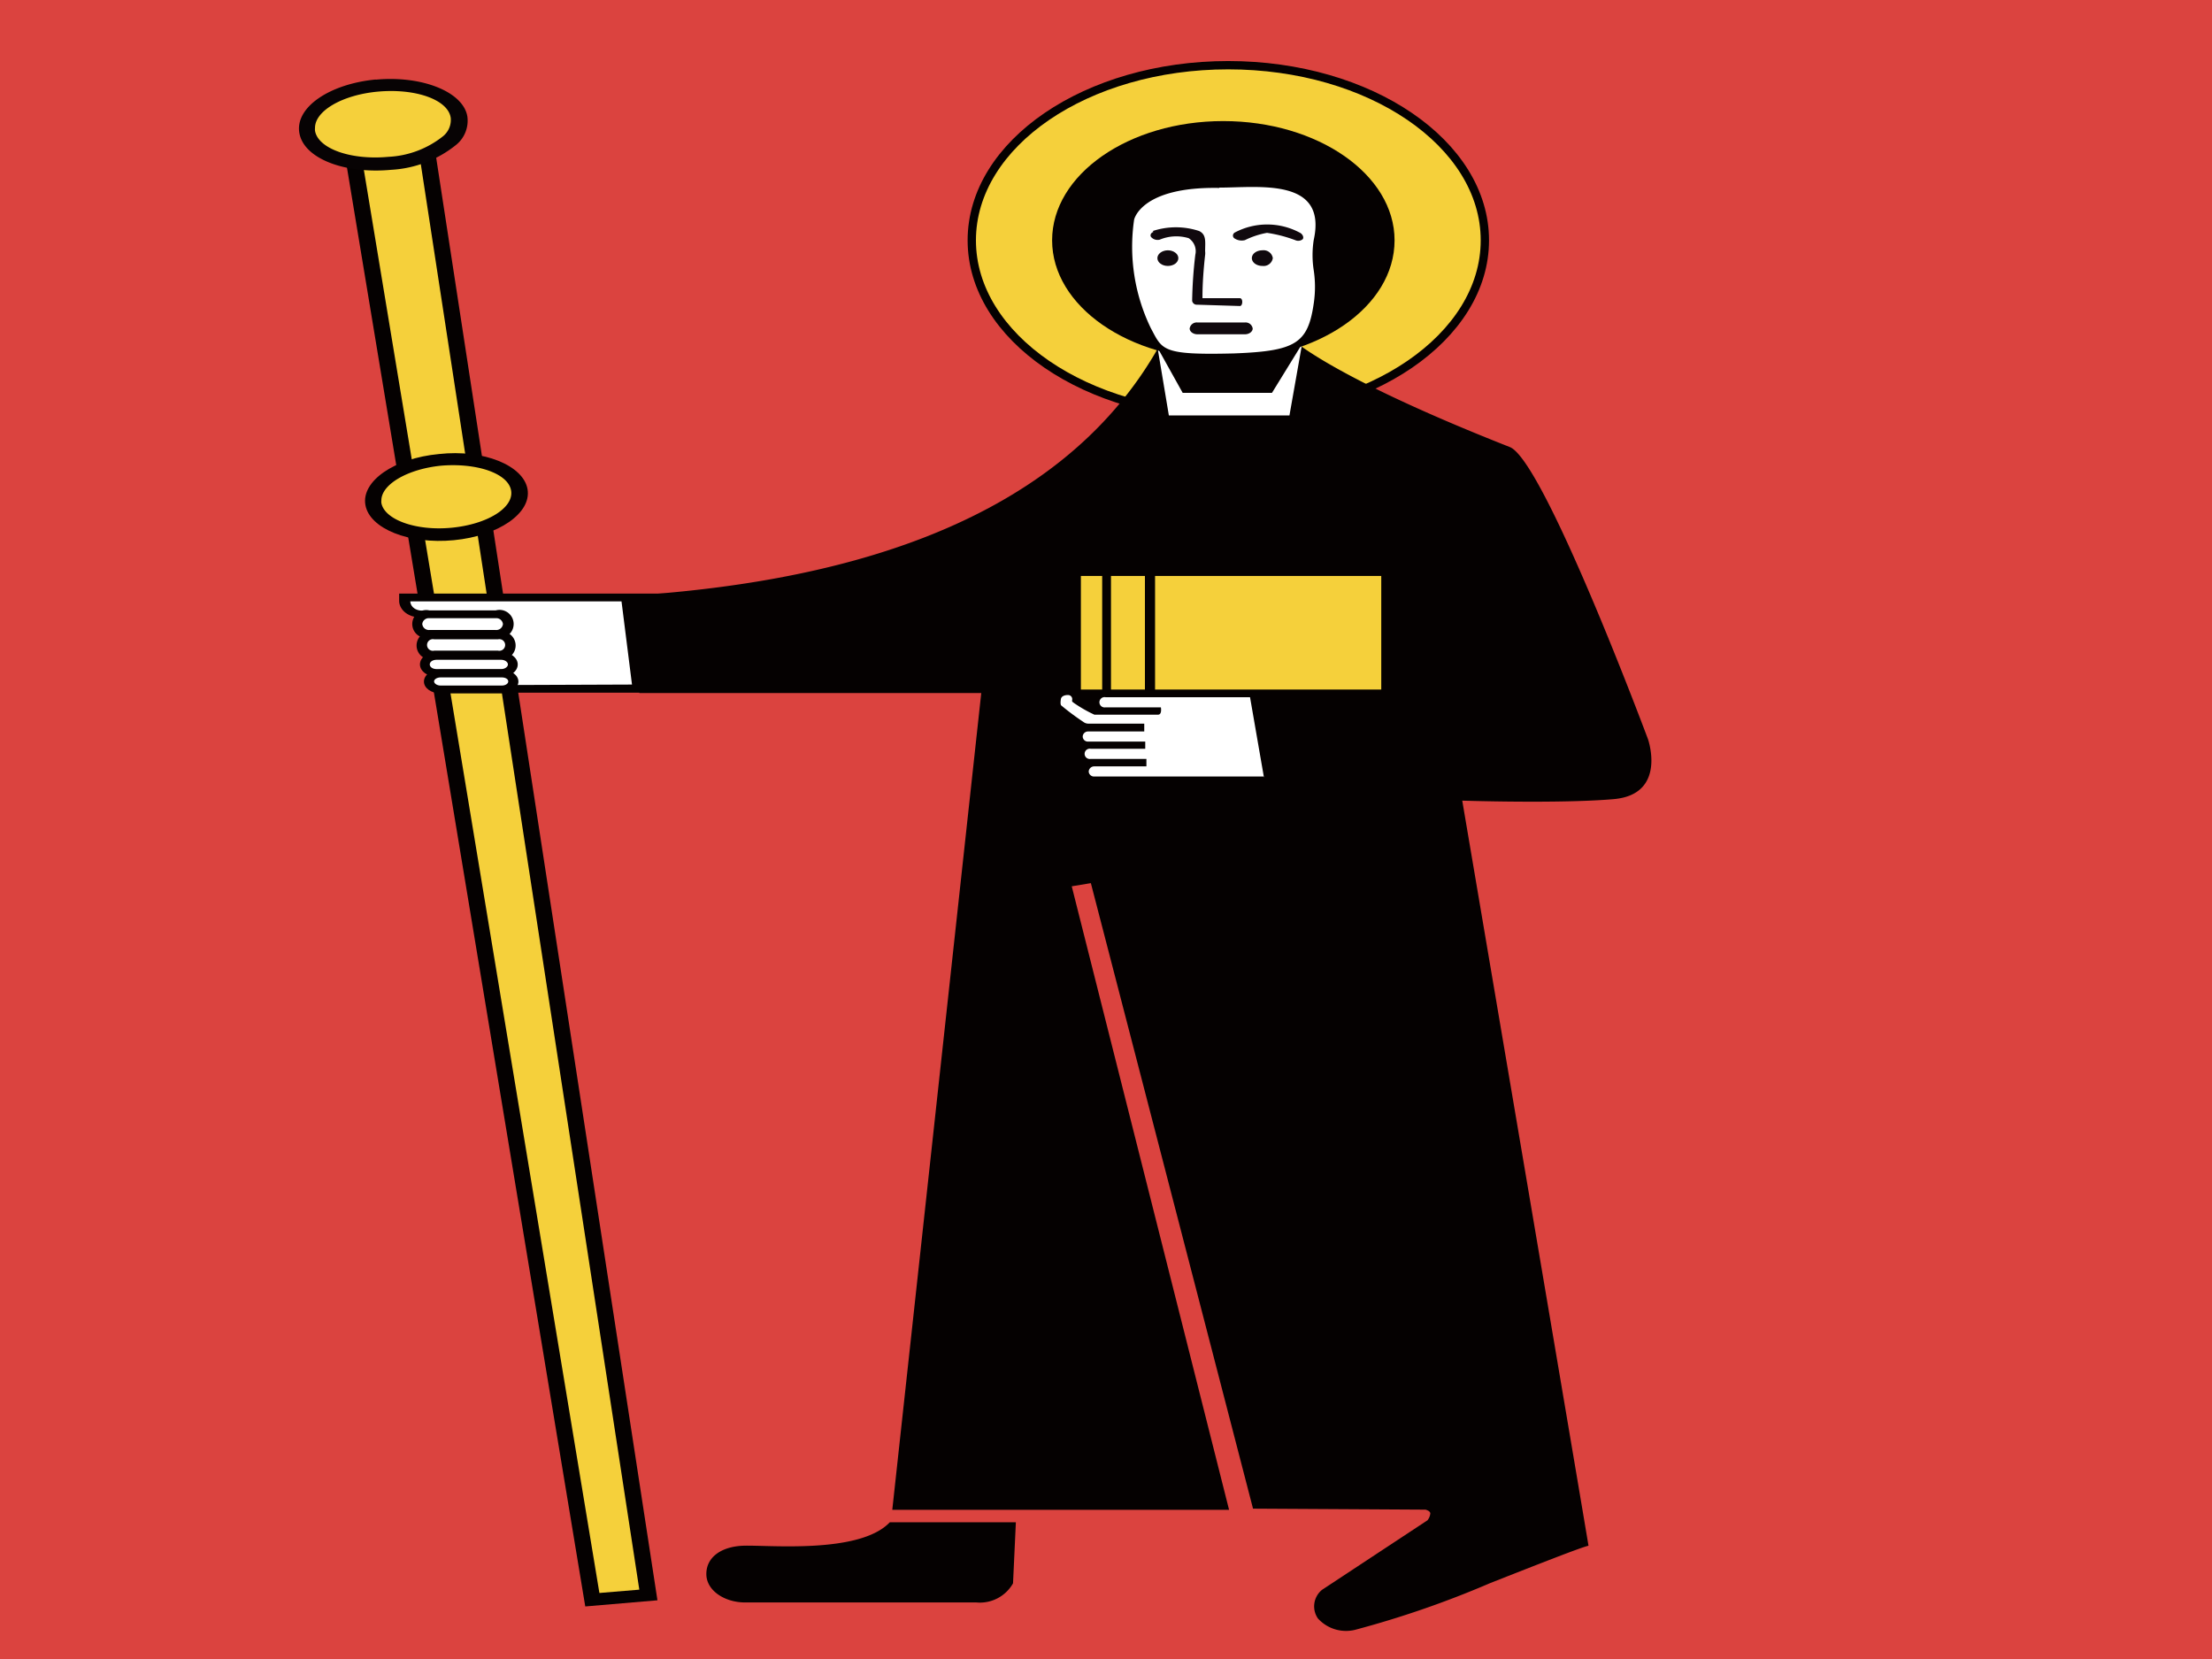 <svg id="圖層_1" data-name="圖層 1" xmlns="http://www.w3.org/2000/svg" viewBox="0 0 133 99.75"><defs><style>.cls-1{fill:#db433f;}.cls-2{fill:#f5d03b;}.cls-3{fill:none;stroke:#050101;stroke-miterlimit:10;stroke-width:0.5px;}.cls-4{fill:#050101;}.cls-5{fill:#070304;}.cls-6{fill:#fff;}.cls-7{fill:#10090e;}</style></defs><rect id="rect5" class="cls-1" width="133" height="99.75"/><path id="path11" class="cls-2" d="M89.28,14.45c0,5.82-6.9,10.53-15.43,10.53S58.42,20.27,58.42,14.45,65.33,3.92,73.85,3.92,89.28,8.63,89.28,14.45" transform="translate(0 0)"/><path id="path13" class="cls-3" d="M73.85,3.92c8.52,0,15.43,4.71,15.43,10.53S82.37,25,73.85,25,58.43,20.27,58.43,14.45,65.33,3.92,73.85,3.92Z" transform="translate(0 0)"/><polygon id="polygon15" class="cls-4" points="35.19 96.59 39.53 96.22 25.95 7.68 20.54 8.13 35.19 96.59"/><path id="path17" class="cls-2" d="M21.64,8.78l14.4,87,2.4-.2L25.09,8.49l-3.45.29" transform="translate(0 0)"/><path id="path19" class="cls-5" d="M22.59,4.78h0C19.8,5.05,17.73,6.46,18,8s2.73,2.47,5.52,2.21a6.81,6.81,0,0,0,3.93-1.52A1.87,1.87,0,0,0,28.1,7c-.25-1.48-2.73-2.47-5.51-2.21" transform="translate(0 0)"/><path id="path21" class="cls-2" d="M22.71,5.51c-2.14.2-3.77,1.16-3.77,2.18a1,1,0,0,0,0,.17c.18,1.08,2.16,1.78,4.41,1.57a5.71,5.71,0,0,0,3.29-1.24,1.26,1.26,0,0,0,.46-1.11C26.94,6,25,5.3,22.71,5.51" transform="translate(0 0)"/><path id="path23" class="cls-4" d="M26.39,27.3h0c-2.68.25-4.67,1.63-4.42,3.06s2.63,2.38,5.32,2.12,4.67-1.63,4.43-3.06S29.08,27,26.39,27.3" transform="translate(0 0)"/><path id="path25" class="cls-2" d="M26.52,28c-2,.2-3.59,1.12-3.59,2.09a.76.76,0,0,0,0,.15c.18,1,2.07,1.7,4.23,1.49s3.75-1.21,3.57-2.24S28.67,27.82,26.52,28" transform="translate(0 0)"/><path id="path27" class="cls-4" d="M37.77,35.83c11.67-.75,25.72-3.8,32-15.15a56.65,56.65,0,0,0,7.89-.31s2.28,2.24,13.12,6.51c2.06.81,8.31,17.57,8.31,17.57s1.16,3.32-2.07,3.6-9.1.09-9.1.09,7.54,44.42,7.59,44.8c-.43.09-3,1.1-5.92,2.25A58.79,58.79,0,0,1,81.46,98a2.28,2.28,0,0,1-2.22-.69,1.28,1.28,0,0,1,.25-1.72l6.34-4.18A.79.79,0,0,0,86,91c0-.16-.29-.23-.29-.23l-10.37-.06L65.59,53.1l-1.15.19L73.9,90.78l-20.25,0L59,41.67l-20.56,0s-.61-5.35-.68-5.8" transform="translate(0 0)"/><polygon id="polygon29" class="cls-6" points="70.28 24.98 77.53 24.98 78.29 20.68 76.48 23.62 71.11 23.62 69.6 20.91 70.28 24.98"/><rect id="rect31" class="cls-2" x="69.45" y="34.63" width="13.6" height="6.83"/><rect id="rect33" class="cls-2" x="66.8" y="34.63" width="2.04" height="6.83"/><rect id="rect35" class="cls-2" x="64.99" y="34.63" width="1.28" height="6.83"/><path id="path37" class="cls-4" d="M83.85,14.45c0,4-4.62,7.17-10.3,7.17s-10.29-3.21-10.29-7.17,4.61-7.17,10.29-7.17,10.3,3.21,10.3,7.17" transform="translate(0 0)"/><path id="path39" class="cls-6" d="M73.32,11.28c2.36,0,6.5-.62,5.67,3.15a5.86,5.86,0,0,0,0,1.82,6.7,6.7,0,0,1,0,2c-.35,2.41-1.1,2.86-4.8,3-4.37.11-4.29-.21-5-1.53a11.23,11.23,0,0,1-1-6.51s.4-2,5.12-1.91" transform="translate(0 0)"/><path id="path41" class="cls-4" d="M61.08,91.53H53.5c-1.83,1.93-7.37,1.35-8.84,1.41-1.3.06-2.19.69-2.19,1.7s1.12,1.71,2.33,1.71H58.71a2.29,2.29,0,0,0,2.2-1.15l.17-3.66Z" transform="translate(0 0)"/><path id="path43" class="cls-6" d="M76,46.76l-.84-4.84-4.48,0H66.47a.31.31,0,1,0,0,.61H69.8s.08.43-.16.44l-3.84,0a8.13,8.13,0,0,1-1.21-.69l-.12-.09a.26.26,0,0,1,0-.13.25.25,0,0,0-.27-.27c-.22,0-.38.09-.41.23-.05.31,0,.34,0,.38a14.9,14.9,0,0,0,1.34,1,.5.5,0,0,0,.32.11l3.35,0,0,.47H65.42a.32.32,0,0,0-.32.3.31.31,0,0,0,.32.31h3.44l0,.43H65.58a.31.31,0,1,0,0,.61h3.35l0,.45H65.79a.33.33,0,0,0-.33.31.32.32,0,0,0,.33.3H76Z" transform="translate(0 0)"/><path id="path45" class="cls-4" d="M24,36.14c0,.4.38,1,1.41,1h3.92v4.51l16.4,0L45,35.69H24Z" transform="translate(0 0)"/><path id="path47" class="cls-6" d="M38,41.16l-.63-5H24.67c0,.2.17.56.78.56H30v4.47Z" transform="translate(0 0)"/><path id="path49" class="cls-4" d="M25.81,36.7a.84.84,0,1,0,0,1.64h4a.85.85,0,1,0,0-1.64Z" transform="translate(0 0)"/><path id="path51" class="cls-6" d="M25.81,37.17a.39.39,0,0,0-.42.35.4.4,0,0,0,.42.36h4a.4.4,0,0,0,.43-.36.4.4,0,0,0-.43-.35Z" transform="translate(0 0)"/><path id="path53" class="cls-4" d="M26.11,38a.84.84,0,1,0,0,1.62h3.83a.84.84,0,1,0,0-1.62Z" transform="translate(0 0)"/><path id="path55" class="cls-6" d="M26.11,38.44a.35.35,0,1,0,0,.68h3.83a.35.35,0,1,0,0-.68Z" transform="translate(0 0)"/><path id="path57" class="cls-4" d="M26.25,39.2c-.56,0-1,.34-1,.75s.47.75,1,.75h3.88c.56,0,1-.34,1-.75s-.46-.75-1-.75Z" transform="translate(0 0)"/><path id="path59" class="cls-6" d="M26.25,39.67c-.23,0-.41.12-.41.28s.18.28.41.28h3.88c.22,0,.41-.13.41-.28s-.19-.28-.41-.28Z" transform="translate(0 0)"/><path id="path61" class="cls-4" d="M26.49,40.26c-.56,0-1,.32-1,.72s.45.71,1,.71h3.68c.56,0,1-.32,1-.71s-.46-.72-1-.72Z" transform="translate(0 0)"/><path id="path63" class="cls-6" d="M26.49,40.73c-.21,0-.39.11-.39.24s.18.25.39.25h3.68c.22,0,.39-.11.39-.25s-.17-.24-.39-.24Z" transform="translate(0 0)"/><path id="path65" class="cls-7" d="M70.85,15.52c0,.26-.28.47-.63.47s-.63-.21-.63-.47.29-.47.63-.47.63.21.63.47" transform="translate(0 0)"/><path id="path67" class="cls-7" d="M76.53,15.52a.56.56,0,0,1-.62.47c-.36,0-.64-.21-.64-.47s.28-.47.64-.47a.56.56,0,0,1,.62.47" transform="translate(0 0)"/><path id="path69" class="cls-7" d="M74.22,14a.2.2,0,0,0,0,.33.79.79,0,0,0,.63.11A5,5,0,0,1,76.18,14a8.22,8.22,0,0,1,1.7.44.43.43,0,0,0,.44-.05c.1-.11,0-.3-.13-.38a4.16,4.16,0,0,0-4,0" transform="translate(0 0)"/><path id="path71" class="cls-7" d="M69.36,13.94c-.15.05-.23.19-.15.31a.52.52,0,0,0,.52.16,2.59,2.59,0,0,1,1.74-.09.94.94,0,0,1,.4,1,26.55,26.55,0,0,0-.19,2.77.28.28,0,0,0,.3.23l2.57.08c.18,0,.2-.47,0-.47,0,0-1.78,0-2.25,0,0-.33,0-1.16.16-2.6a.86.86,0,0,0,0-.22c0-.57.09-1-.36-1.22a4.46,4.46,0,0,0-2.79,0" transform="translate(0 0)"/><path id="path73" class="cls-7" d="M72,19.39a.43.43,0,0,0-.47.36c0,.19.21.35.47.35h2.85c.26,0,.47-.16.47-.35a.43.43,0,0,0-.47-.36Z" transform="translate(0 0)"/></svg>